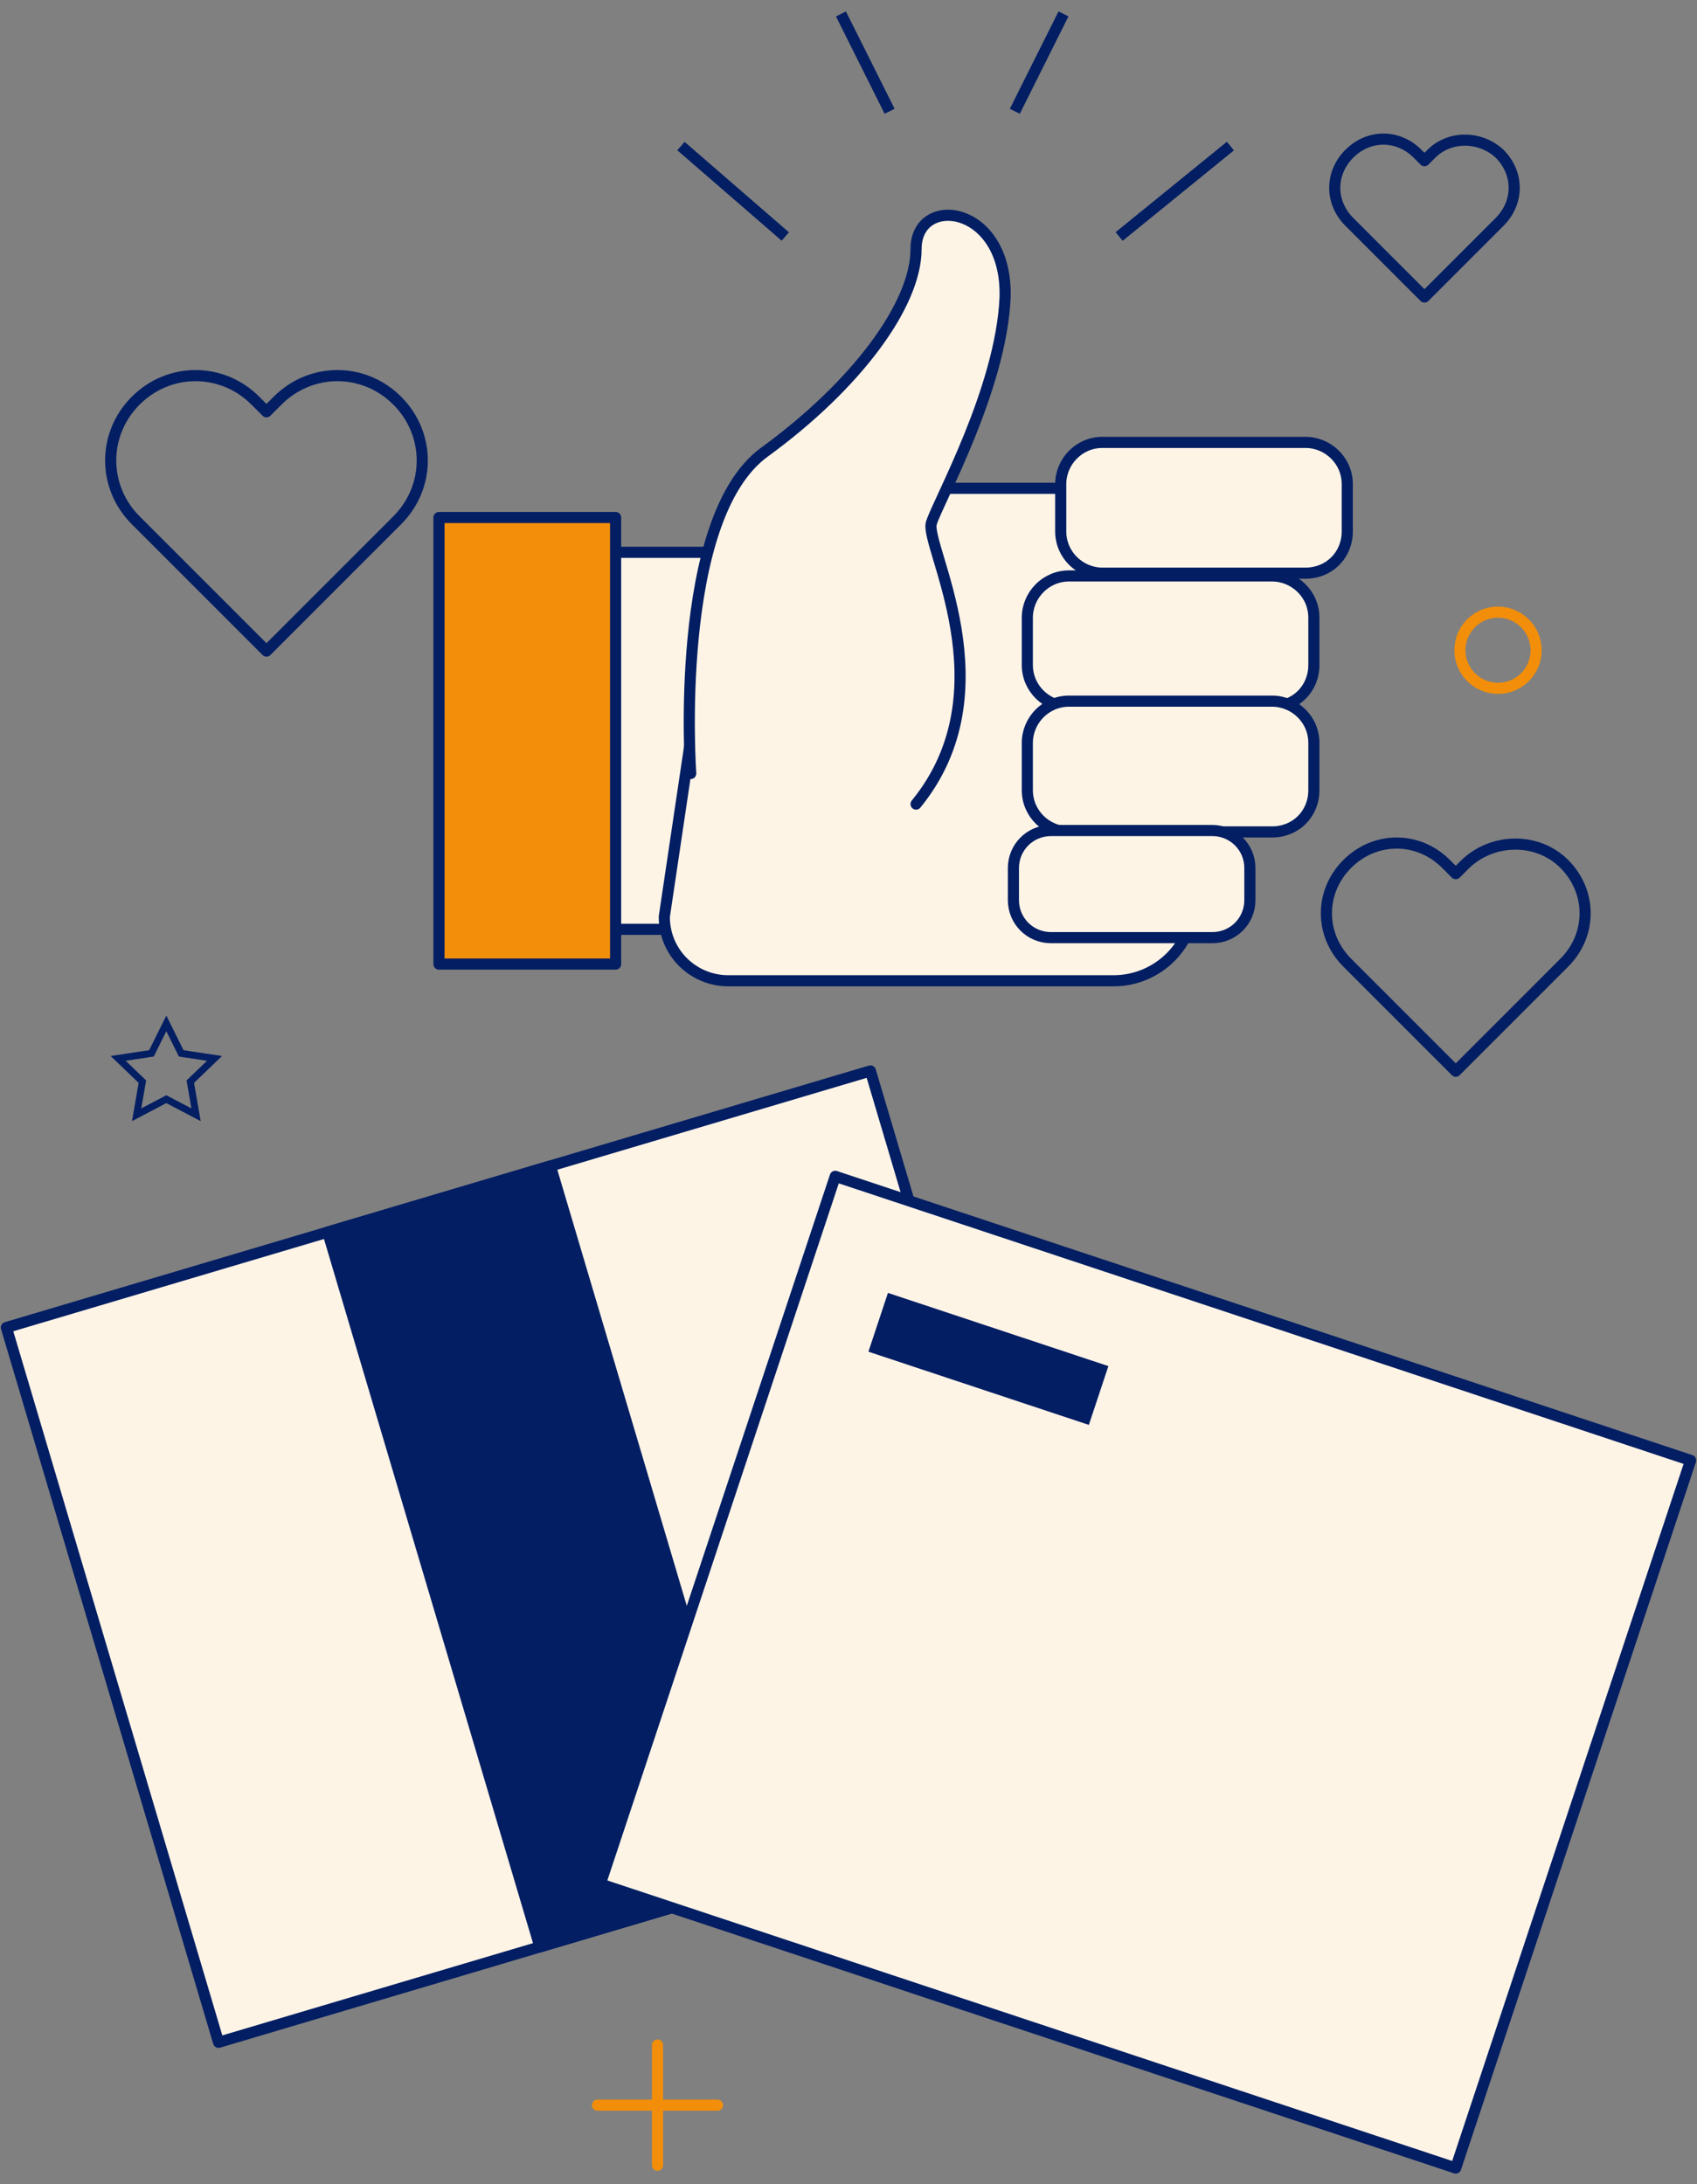 <svg xmlns="http://www.w3.org/2000/svg" width="122" height="157" viewBox="0 0 122 157" fill="none"><rect x="0" y="0" width="122" height="157" fill="#808080" stroke="none"/><path d="M51.656 39.7H42.156V66.8H51.656V39.7Z" fill="#FEF4E6" stroke="#031E63" stroke-width="0.8" stroke-miterlimit="10" stroke-linecap="round" stroke-linejoin="round"></path><path d="M44.257 37.2H31.557V69.3H44.257V37.2Z" fill="#F28E0A" stroke="#031E63" stroke-width="0.8" stroke-miterlimit="10" stroke-linecap="round" stroke-linejoin="round"></path><path d="M80.057 70.5H52.357C49.857 70.5 47.757 68.5 47.757 65.9L51.657 39.7C51.657 37.2 53.657 35.1 56.257 35.1H80.057C83.257 35.1 85.857 37.7 85.857 40.9V64.7C85.857 67.9 83.257 70.5 80.057 70.5Z" fill="#FEF4E6" stroke="#031E63" stroke-width="0.8" stroke-miterlimit="10" stroke-linecap="round" stroke-linejoin="round"></path><path d="M49.657 55.6C49.657 55.6 48.357 37.3 54.957 32.5C61.557 27.7 65.857 21.9 65.857 17.9C65.857 13.9 72.457 14.7 72.257 21.4C71.957 28 67.457 36 66.957 37.6C66.457 39.2 72.557 49.6 65.857 57.8" fill="#FEF4E6"></path><path d="M49.657 55.6C49.657 55.6 48.357 37.3 54.957 32.5C61.557 27.7 65.857 21.9 65.857 17.9C65.857 13.9 72.457 14.7 72.257 21.4C71.957 28 67.457 36 66.957 37.6C66.457 39.2 72.557 49.6 65.857 57.8" stroke="#031E63" stroke-width="0.8" stroke-miterlimit="10" stroke-linecap="round" stroke-linejoin="round"></path><path d="M93.857 41.2H79.257C77.657 41.2 76.257 39.9 76.257 38.2V34.8C76.257 33.2 77.557 31.8 79.257 31.8H93.857C95.457 31.8 96.857 33.1 96.857 34.8V38.2C96.857 39.9 95.557 41.2 93.857 41.2Z" fill="#FEF4E6" stroke="#031E63" stroke-width="0.8" stroke-miterlimit="10" stroke-linecap="round" stroke-linejoin="round"></path><path d="M91.456 50.8H76.856C75.256 50.8 73.856 49.5 73.856 47.8V44.4C73.856 42.8 75.156 41.4 76.856 41.4H91.456C93.056 41.4 94.456 42.7 94.456 44.4V47.8C94.456 49.5 93.156 50.8 91.456 50.8Z" fill="#FEF4E6" stroke="#031E63" stroke-width="0.8" stroke-miterlimit="10" stroke-linecap="round" stroke-linejoin="round"></path><path d="M91.456 59.8H76.856C75.256 59.8 73.856 58.5 73.856 56.8V53.4C73.856 51.8 75.156 50.4 76.856 50.4H91.456C93.056 50.4 94.456 51.7 94.456 53.4V56.8C94.456 58.5 93.156 59.8 91.456 59.8Z" fill="#FEF4E6" stroke="#031E63" stroke-width="0.8" stroke-miterlimit="10" stroke-linecap="round" stroke-linejoin="round"></path><path d="M87.156 67.4H75.556C74.056 67.4 72.856 66.2 72.856 64.7V62.4C72.856 60.9 74.056 59.7 75.556 59.7H87.156C88.656 59.7 89.856 60.9 89.856 62.4V64.7C89.856 66.2 88.656 67.4 87.156 67.4Z" fill="#FEF4E6" stroke="#031E63" stroke-width="0.8" stroke-miterlimit="10" stroke-linecap="round" stroke-linejoin="round"></path><path d="M107.807 11.05C109.207 12.45 109.207 14.55 107.807 15.95L107.307 16.45L102.407 21.35L97.507 16.45L97.007 15.95C95.607 14.55 95.607 12.45 97.007 11.05C98.407 9.65 100.507 9.65 101.907 11.05L102.407 11.55L102.907 11.05C104.207 9.75 106.407 9.75 107.807 11.05Z" stroke="#031E63" stroke-width="0.8" stroke-miterlimit="10" stroke-linecap="round" stroke-linejoin="round"></path><path d="M28.557 28.8C30.957 31.2 30.957 35 28.557 37.4L27.757 38.2L19.157 46.8L10.557 38.2L9.757 37.4C7.357 35 7.357 31.2 9.757 28.8C12.157 26.4 15.957 26.4 18.357 28.8L19.157 29.6L19.957 28.8C22.357 26.4 26.157 26.4 28.557 28.8Z" stroke="#031E63" stroke-width="0.8" stroke-miterlimit="10" stroke-linecap="round" stroke-linejoin="round"></path><path d="M112.457 62.1C114.457 64.1 114.457 67.2 112.457 69.2L111.757 69.9L104.657 77L97.557 69.9L96.857 69.2C94.857 67.2 94.857 64.1 96.857 62.1C98.857 60.1 101.957 60.1 103.957 62.1L104.657 62.8L105.357 62.1C107.357 60.2 110.557 60.2 112.457 62.1Z" stroke="#031E63" stroke-width="0.8" stroke-miterlimit="10" stroke-linecap="round" stroke-linejoin="round"></path><path d="M62.575 76.981L0.458 95.424L15.713 146.805L77.83 128.362L62.575 76.981Z" fill="#FEF4E6" stroke="#031E63" stroke-width="0.8" stroke-miterlimit="10" stroke-linecap="round" stroke-linejoin="round"></path><path d="M39.569 83.812L23.561 88.564L38.815 139.945L54.824 135.193L39.569 83.812Z" fill="#031E63" stroke="#031E63" stroke-width="0.8" stroke-miterlimit="10" stroke-linecap="round" stroke-linejoin="round"></path><path d="M121.542 104.975L60.047 84.556L43.157 135.423L104.653 155.841L121.542 104.975Z" fill="#FEF4E6" stroke="#031E63" stroke-width="0.8" stroke-miterlimit="10" stroke-linecap="round" stroke-linejoin="round"></path><path d="M79.683 98.198L63.835 92.936L62.432 97.162L78.28 102.424L79.683 98.198Z" fill="#031E63"></path><path d="M48.956 10.5L56.456 17M60.456 1L63.956 8M76.456 1L72.956 8M88.456 10.5L80.456 17" stroke="#031E63" stroke-width="0.8"></path><path d="M51.58 151.323H42.956" stroke="#F28E0A" stroke-width="0.8" stroke-linecap="round" stroke-linejoin="round"></path><path d="M47.269 155.643V147" stroke="#F28E0A" stroke-width="0.8" stroke-linecap="round" stroke-linejoin="round"></path><path d="M12.969 75.601L13.027 75.717L13.156 75.737L15.422 76.079L13.777 77.659L13.681 77.752L13.704 77.883L14.095 80.131L12.074 79.072L11.958 79.011L11.842 79.072L9.823 80.131L10.214 77.883L10.237 77.752L10.141 77.659L8.495 76.079L10.761 75.737L10.89 75.717L10.947 75.601L11.958 73.563L12.969 75.601Z" stroke="#031E63" stroke-width="0.5"></path><path d="M110.424 46.502C110.471 47.042 110.356 47.583 110.095 48.058C109.834 48.533 109.439 48.919 108.958 49.169C108.477 49.419 107.934 49.52 107.395 49.461C106.857 49.402 106.348 49.184 105.933 48.836C105.519 48.487 105.217 48.024 105.065 47.504C104.914 46.984 104.92 46.431 105.083 45.914C105.246 45.398 105.559 44.941 105.981 44.602C106.403 44.263 106.917 44.057 107.456 44.01C108.18 43.949 108.898 44.177 109.454 44.644C110.01 45.111 110.359 45.779 110.424 46.502Z" stroke="#F28E0A" stroke-width="0.8" stroke-linecap="round" stroke-linejoin="round"></path></svg>
